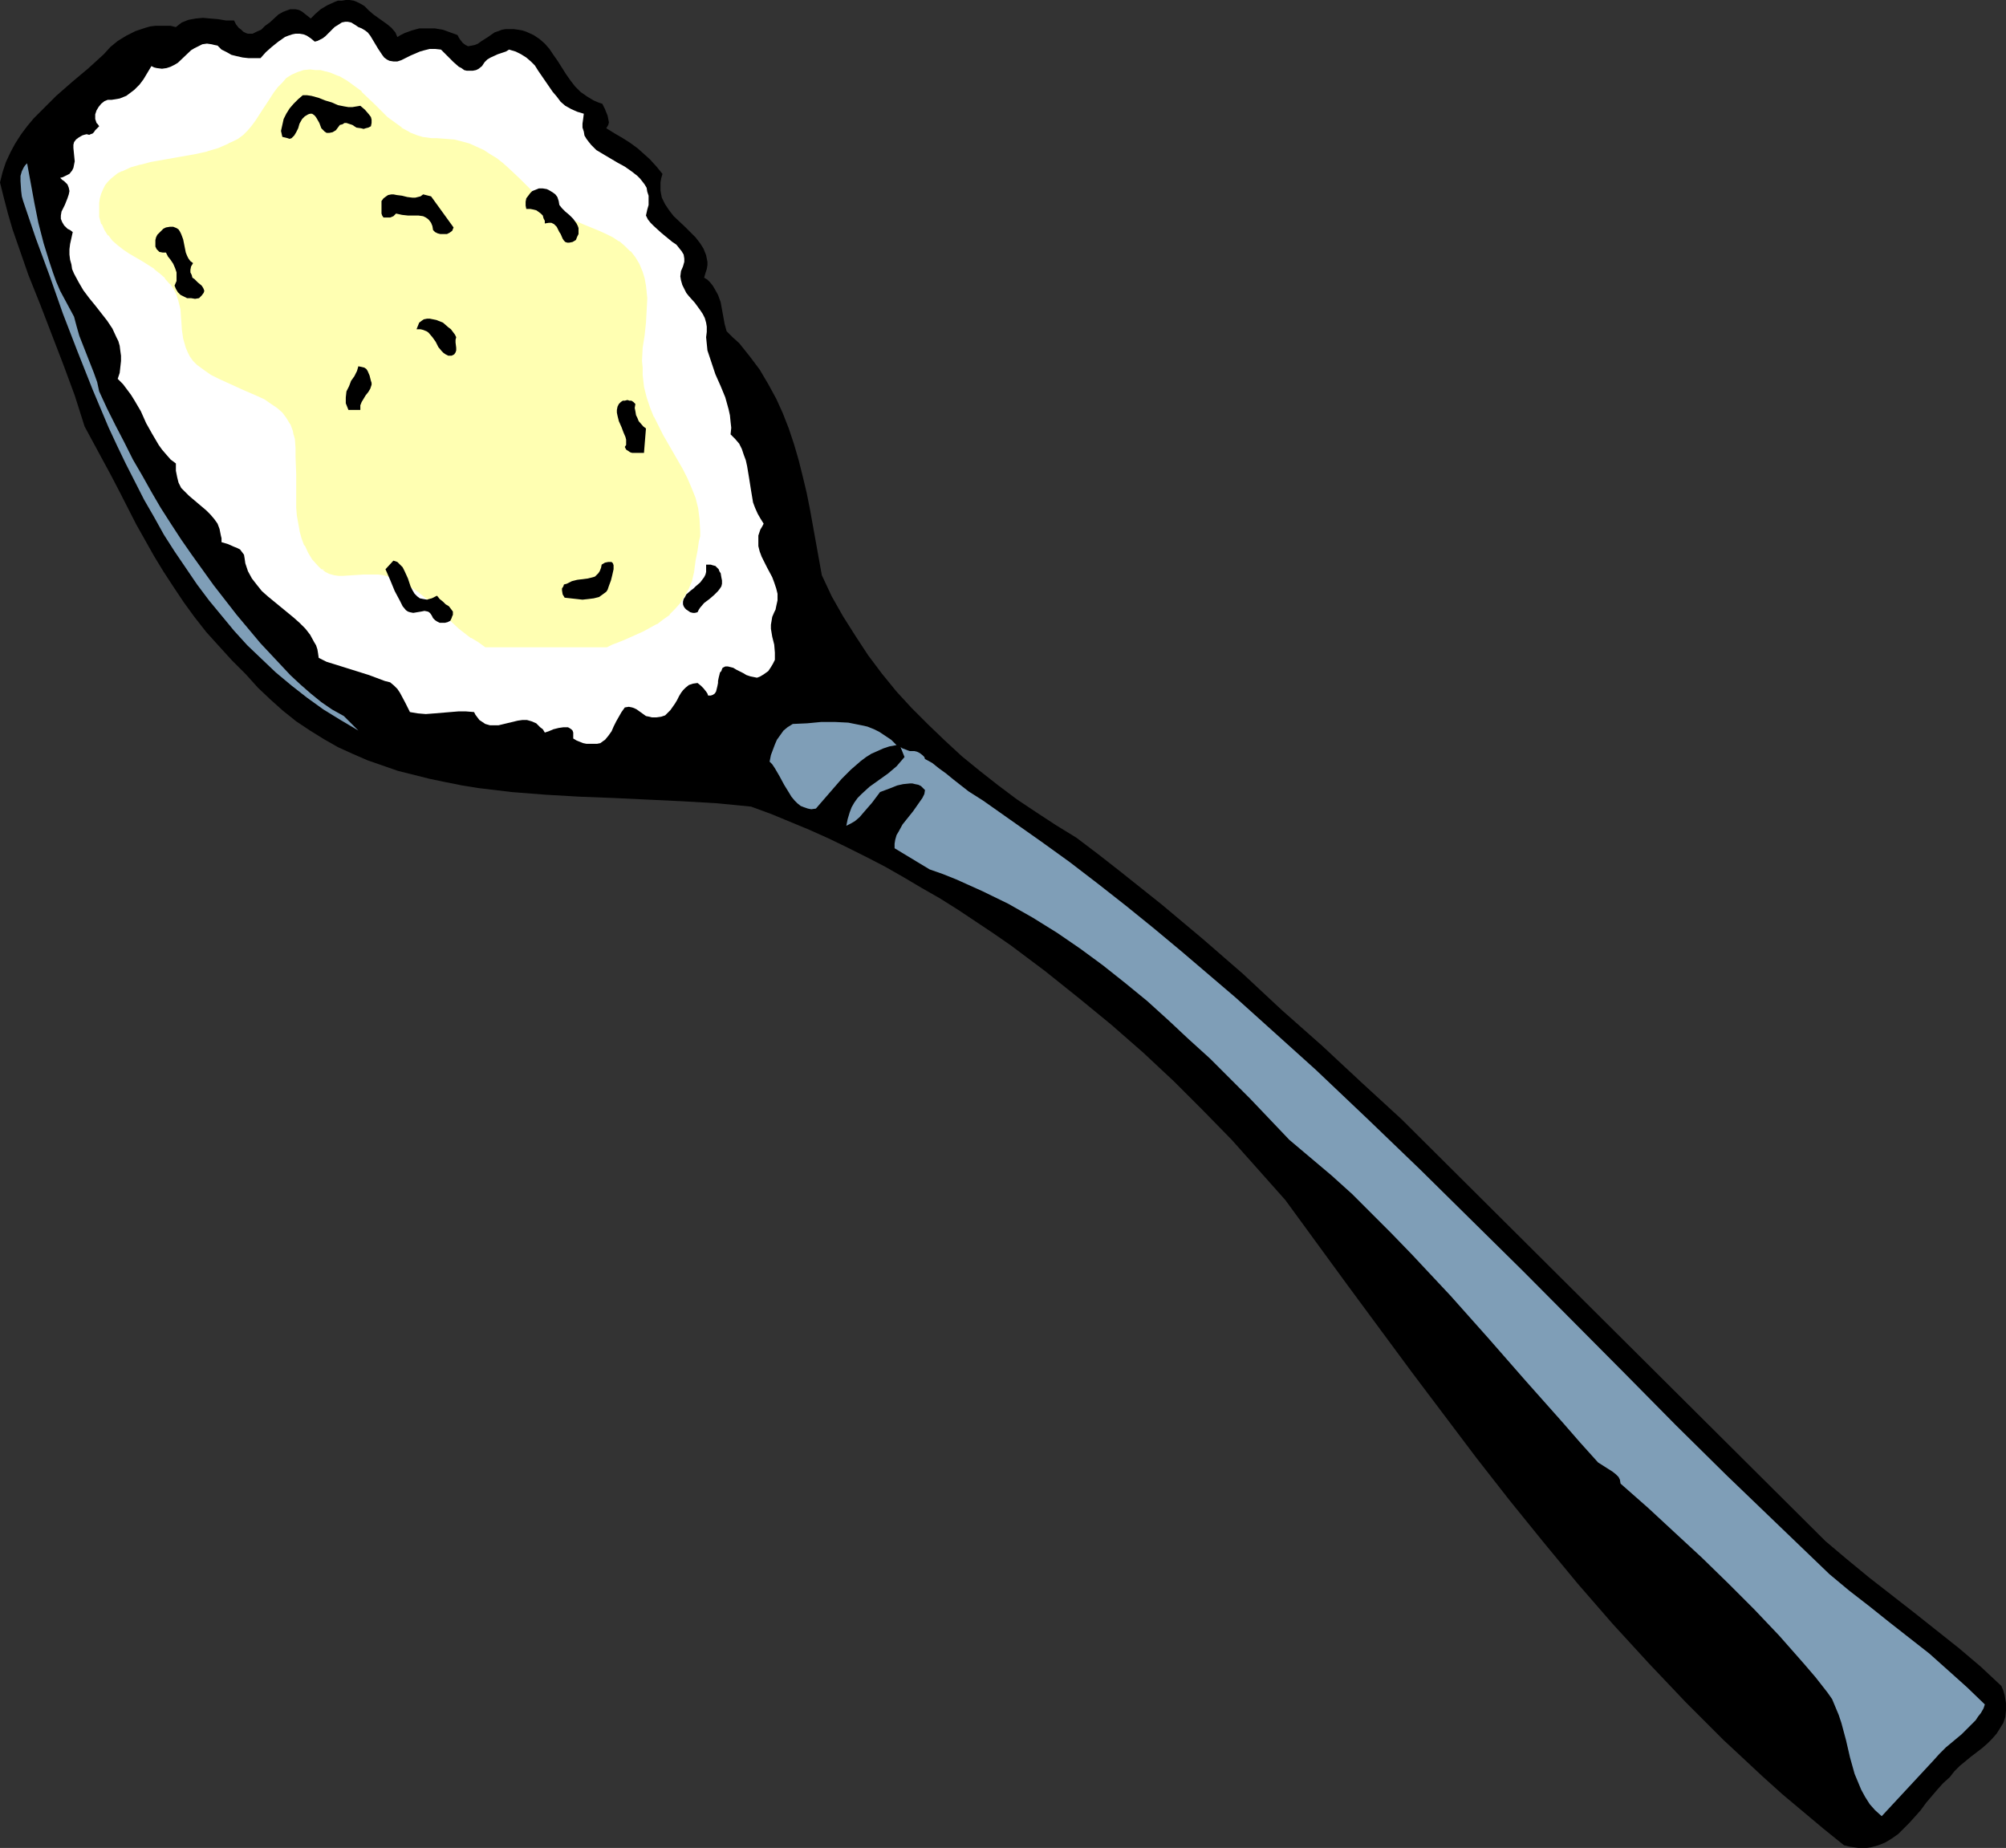 <?xml version="1.0" encoding="UTF-8" standalone="no"?>
<svg
   version="1.0"
   width="129.724mm"
   height="119.497mm"
   id="svg18"
   sodipodi:docname="Spoon with Food.wmf"
   xmlns:inkscape="http://www.inkscape.org/namespaces/inkscape"
   xmlns:sodipodi="http://sodipodi.sourceforge.net/DTD/sodipodi-0.dtd"
   xmlns="http://www.w3.org/2000/svg"
   xmlns:svg="http://www.w3.org/2000/svg">
  <rect width="100%" height="100%" fill="#333333" stroke="none"/>
  <sodipodi:namedview
     id="namedview18"
     pagecolor="#ffffff"
     bordercolor="#000000"
     borderopacity="0.25"
     inkscape:showpageshadow="2"
     inkscape:pageopacity="0.0"
     inkscape:pagecheckerboard="0"
     inkscape:deskcolor="#d1d1d1"
     inkscape:document-units="mm" />
  <defs
     id="defs1">
    <pattern
       id="WMFhbasepattern"
       patternUnits="userSpaceOnUse"
       width="6"
       height="6"
       x="0"
       y="0" />
  </defs>
  <path
     style="fill:#000000;fill-opacity:1;fill-rule:evenodd;stroke:none"
     d="m 97.121,9.049 0.808,-0.485 0.97,-0.485 1.778,-0.646 1.778,-0.485 h 1.939 1.939 l 1.939,0.323 1.778,0.646 1.778,0.646 0.323,0.646 0.323,0.485 0.646,0.808 0.646,0.485 0.646,0.323 0.808,-0.162 0.808,-0.162 0.808,-0.323 0.646,-0.485 1.778,-1.131 1.616,-1.131 0.97,-0.323 0.808,-0.323 0.97,-0.162 h 0.808 1.131 l 1.131,0.162 0.97,0.162 0.97,0.323 1.778,0.808 1.454,0.97 1.293,1.131 1.131,1.293 0.97,1.454 1.131,1.616 1.939,3.07 1.131,1.616 1.131,1.454 1.293,1.293 1.616,1.131 1.616,0.97 1.131,0.485 0.97,0.323 0.646,1.293 0.646,1.616 0.162,0.808 0.162,0.808 -0.162,0.646 -0.485,0.808 2.101,1.293 1.939,1.131 1.778,1.131 1.778,1.293 1.454,1.293 1.616,1.454 1.616,1.777 1.454,1.777 -0.323,1.131 -0.162,0.97 v 0.97 0.97 l 0.162,0.97 0.162,0.808 0.808,1.616 0.97,1.454 1.131,1.454 2.747,2.585 2.586,2.585 1.131,1.454 0.808,1.293 0.323,0.808 0.323,0.808 0.162,0.808 0.162,0.808 v 0.808 l -0.162,0.97 -0.323,0.97 -0.323,1.131 0.808,0.485 0.646,0.646 0.646,0.808 0.485,0.808 0.808,1.454 0.646,1.777 0.646,3.555 0.323,1.777 0.485,1.777 1.454,1.454 1.616,1.454 2.586,3.232 2.424,3.232 2.101,3.555 1.939,3.555 1.616,3.555 1.454,3.717 1.293,3.878 1.131,3.878 0.97,3.878 0.97,4.04 0.808,4.04 1.454,8.079 1.454,8.079 2.424,5.171 2.747,4.848 3.07,4.848 3.07,4.686 3.394,4.524 3.555,4.363 3.717,4.04 4.04,4.04 4.04,3.878 4.202,3.878 4.363,3.555 4.525,3.555 4.525,3.393 4.848,3.232 4.686,3.07 5.01,3.07 5.333,4.04 5.171,4.04 10.342,8.241 10.019,8.403 9.858,8.564 9.534,8.887 9.858,8.726 9.534,8.887 9.858,9.049 103.585,103.094 5.171,4.363 5.494,4.524 10.989,8.564 5.494,4.363 5.494,4.363 5.333,4.524 5.01,4.686 0.485,1.131 0.323,1.131 0.162,0.97 0.162,0.97 v 0.808 0.97 l -0.162,1.616 -0.485,1.454 -0.808,1.293 -0.808,1.293 -1.131,1.293 -1.131,1.131 -1.293,1.131 -2.747,2.101 -2.747,2.262 -1.293,1.293 -1.131,1.454 -1.616,1.454 -1.454,1.616 -2.747,3.232 -1.293,1.777 -2.747,3.07 -1.454,1.454 -1.293,1.293 -1.616,1.131 -1.616,0.97 -1.616,0.646 -1.778,0.485 -1.131,0.162 h -0.97 -0.97 l -1.131,-0.162 -1.131,-0.162 -1.293,-0.323 -5.01,-4.04 -5.01,-4.201 -5.01,-4.201 -4.848,-4.363 -4.848,-4.524 -4.686,-4.363 -4.686,-4.686 -4.525,-4.524 -9.05,-9.534 -8.888,-9.695 -8.565,-9.857 -8.403,-10.18 -8.242,-10.18 -8.08,-10.342 -7.918,-10.503 -7.918,-10.503 -15.514,-21.007 -15.352,-21.007 -6.464,-7.271 -6.626,-7.433 -6.949,-7.11 -7.272,-7.271 -7.434,-6.948 -7.757,-6.787 -8.08,-6.625 -8.08,-6.464 -8.403,-6.302 -4.202,-2.909 -4.363,-2.909 -4.363,-2.909 -4.363,-2.747 -4.525,-2.585 -4.363,-2.585 -4.525,-2.585 -4.686,-2.424 -4.525,-2.262 -4.686,-2.262 -4.686,-2.101 -4.686,-1.939 -4.686,-1.939 -4.848,-1.777 -8.242,-0.808 -8.242,-0.485 -16.968,-0.808 -8.403,-0.323 -8.403,-0.485 -8.242,-0.646 -4.04,-0.485 -4.04,-0.485 -4.04,-0.646 -4.04,-0.808 -3.878,-0.808 -3.878,-0.97 -3.878,-0.97 -3.717,-1.293 -3.717,-1.293 -3.717,-1.616 -3.555,-1.616 -3.394,-1.939 -3.394,-2.101 -3.394,-2.262 -3.232,-2.585 -3.07,-2.747 -3.07,-2.909 -2.909,-3.232 -3.394,-3.393 -3.232,-3.555 -3.07,-3.393 -2.909,-3.717 -2.586,-3.555 -2.586,-3.878 -2.424,-3.717 -2.262,-3.717 -4.363,-7.756 -4.04,-7.918 -2.101,-4.04 -2.101,-3.878 -4.363,-8.079 L 18.261,96.63 15.514,89.197 9.858,74.492 6.949,67.221 4.363,59.788 3.07,56.071 1.939,52.193 0.97,48.477 0,44.598 0.646,42.013 1.454,39.589 2.586,37.165 3.717,35.065 5.171,32.803 6.626,30.863 8.242,28.924 10.019,27.147 13.736,23.43 17.614,20.037 21.654,16.644 25.371,13.25 26.987,11.473 28.765,10.018 30.866,8.726 33.128,7.595 35.552,6.787 36.683,6.464 37.976,6.302 h 1.131 1.293 1.293 l 1.293,0.323 0.808,-0.646 0.646,-0.485 0.808,-0.323 0.808,-0.323 1.778,-0.323 1.778,-0.162 1.778,0.162 1.939,0.162 1.939,0.323 h 1.939 l 0.485,0.97 0.646,0.808 0.646,0.485 0.485,0.485 0.646,0.323 0.485,0.162 h 0.646 0.485 l 0.97,-0.485 1.131,-0.485 0.97,-0.97 1.131,-0.808 2.101,-1.939 1.131,-0.646 1.293,-0.485 0.485,-0.162 h 0.646 0.646 l 0.808,0.162 0.646,0.323 0.646,0.485 0.808,0.646 0.808,0.646 1.131,-1.131 1.293,-1.131 1.616,-0.97 1.778,-0.808 0.808,-0.323 h 0.97 L 84.517,0 h 0.97 l 0.97,0.162 0.808,0.323 0.97,0.485 0.808,0.485 1.131,1.131 1.131,0.97 1.131,0.808 1.131,0.808 1.131,0.808 0.97,0.808 0.97,1.131 z"
     id="path1" />
  <path
     style="fill:#ffffff;fill-opacity:1;fill-rule:evenodd;stroke:none"
     d="m 98.091,14.705 2.262,-1.131 2.262,-0.97 1.131,-0.323 1.293,-0.323 h 1.293 l 1.454,0.162 0.97,0.97 0.97,0.97 1.131,1.131 1.293,1.131 0.646,0.323 0.646,0.485 0.646,0.162 h 0.808 0.646 l 0.808,-0.162 0.646,-0.323 0.808,-0.646 0.646,-0.97 0.646,-0.646 0.808,-0.485 1.778,-0.808 0.97,-0.323 0.97,-0.323 0.808,-0.485 1.616,0.485 1.293,0.646 1.293,0.808 1.131,0.97 0.97,0.97 0.808,1.293 1.778,2.585 1.778,2.585 0.97,1.131 0.97,1.293 1.131,0.97 1.454,0.808 1.454,0.646 1.616,0.485 -0.162,1.293 -0.162,1.131 v 0.97 l 0.323,0.97 0.162,0.97 0.485,0.808 0.485,0.646 0.646,0.808 1.293,1.293 1.616,0.97 3.555,2.101 1.778,0.97 1.616,1.131 1.454,1.131 0.646,0.646 0.646,0.808 0.485,0.646 0.485,0.808 0.162,0.97 0.323,0.97 v 1.131 1.131 l -0.323,1.131 -0.323,1.454 0.485,0.97 0.646,0.808 0.808,0.808 1.778,1.616 0.97,0.808 1.778,1.454 0.97,0.646 0.646,0.808 0.646,0.808 0.485,0.808 0.162,0.97 v 0.808 l -0.323,1.131 -0.485,1.131 -0.162,1.293 0.162,0.97 0.323,1.131 0.485,0.97 0.485,0.97 0.646,0.808 1.454,1.616 1.293,1.777 0.646,0.97 0.485,0.97 0.323,1.131 0.162,0.97 v 1.293 l -0.162,1.293 0.162,1.616 0.162,1.616 0.485,1.454 0.485,1.454 0.97,2.909 1.293,2.909 1.131,2.747 0.808,2.909 0.323,1.454 0.162,1.616 0.162,1.454 -0.162,1.616 1.131,1.131 0.97,1.131 0.646,1.293 0.485,1.454 0.485,1.293 0.323,1.454 0.485,2.909 0.485,3.07 0.485,2.909 0.485,1.293 0.646,1.454 0.646,1.131 0.808,1.293 -0.323,0.646 -0.485,0.808 -0.485,1.454 v 1.293 1.293 l 0.323,1.293 0.485,1.293 1.293,2.585 1.293,2.424 0.485,1.293 0.485,1.454 0.323,1.293 v 1.616 l -0.323,1.454 -0.162,0.808 -0.323,0.646 -0.485,1.131 -0.162,0.97 -0.162,0.97 v 0.97 l 0.323,1.939 0.485,1.939 0.162,1.939 v 0.97 0.808 l -0.485,0.97 -0.485,0.808 -0.646,0.97 -1.131,0.808 -0.808,0.485 -0.808,0.323 -0.808,-0.162 -0.808,-0.162 -0.97,-0.323 -0.808,-0.485 -1.616,-0.808 -0.808,-0.485 -0.646,-0.162 -0.646,-0.162 h -0.646 l -0.646,0.323 -0.162,0.323 -0.162,0.485 -0.323,0.323 -0.162,0.646 -0.162,0.646 -0.162,0.808 v 0.485 l -0.162,0.808 -0.162,0.646 -0.162,0.646 -0.323,0.485 -0.485,0.323 -0.485,0.162 h -0.646 l -0.162,-0.485 -0.323,-0.485 -0.646,-0.808 -0.646,-0.646 -0.808,-0.646 -1.131,0.162 -0.97,0.323 -0.808,0.646 -0.646,0.646 -0.485,0.646 -0.485,0.808 -0.485,0.97 -0.485,0.808 -1.131,1.616 -0.646,0.646 -0.646,0.646 -0.97,0.323 -1.131,0.162 h -1.131 l -0.646,-0.162 -0.808,-0.162 -1.131,-0.808 -1.131,-0.808 -0.646,-0.323 -0.485,-0.162 -0.808,-0.162 -0.97,0.162 -0.808,1.131 -0.646,1.131 -0.646,1.131 -0.646,1.293 -0.485,1.131 -0.808,1.131 -0.808,0.97 -0.485,0.323 -0.646,0.485 -0.808,0.162 h -0.97 -0.808 -0.808 l -0.808,-0.162 -0.808,-0.323 -0.808,-0.323 -0.808,-0.485 v -0.808 -0.646 l -0.162,-0.485 -0.323,-0.323 -0.485,-0.323 -0.323,-0.162 h -0.485 -0.646 l -1.131,0.162 -1.293,0.323 -1.131,0.485 -0.97,0.323 -0.485,-0.808 -0.646,-0.485 -0.485,-0.485 -0.485,-0.485 -1.131,-0.485 -1.131,-0.323 h -1.131 l -1.131,0.162 -4.686,1.131 h -1.131 -0.97 l -1.131,-0.323 -0.97,-0.646 -0.485,-0.323 -0.485,-0.646 -0.485,-0.646 -0.323,-0.646 -1.939,-0.162 h -1.939 l -1.939,0.162 -1.939,0.162 -1.939,0.162 -2.101,0.162 -1.939,-0.162 -1.939,-0.323 -1.131,-2.262 -1.293,-2.424 -0.646,-0.97 -0.808,-0.808 -0.97,-0.808 -1.293,-0.323 -3.878,-1.454 -8.242,-2.585 -2.101,-0.646 -1.939,-0.97 -0.162,-1.131 -0.162,-0.97 -0.323,-0.97 -0.485,-0.808 -0.97,-1.777 -1.131,-1.454 -1.454,-1.454 -1.454,-1.293 -6.302,-5.171 -1.454,-1.293 -1.293,-1.616 -1.131,-1.454 -0.97,-1.777 -0.323,-0.97 -0.323,-0.97 -0.162,-1.131 -0.162,-0.97 -0.485,-0.646 -0.485,-0.646 -0.646,-0.323 -0.808,-0.323 -1.454,-0.646 -1.616,-0.485 v -0.97 l -0.162,-0.646 -0.323,-1.616 -0.485,-1.293 -0.808,-1.131 -0.97,-1.131 -0.97,-0.97 -2.101,-1.777 -2.101,-1.777 -0.97,-0.97 -0.97,-0.97 -0.646,-1.293 -0.323,-1.293 -0.323,-1.616 v -0.808 -0.97 l -1.293,-0.97 -1.131,-1.293 -0.97,-1.131 -0.808,-1.131 -1.616,-2.747 -1.454,-2.585 -1.293,-2.909 -1.616,-2.747 -0.808,-1.293 -0.97,-1.293 -0.97,-1.293 -1.293,-1.293 0.485,-1.454 0.162,-1.454 0.162,-1.454 v -1.293 l -0.162,-1.131 -0.162,-1.293 -0.323,-1.131 -0.485,-0.97 -0.97,-2.101 -1.293,-1.939 -2.909,-3.717 -1.454,-1.777 -1.454,-1.939 -1.131,-1.939 -1.131,-2.101 -0.485,-1.131 -0.162,-1.131 -0.323,-1.131 -0.162,-1.293 v -1.293 l 0.162,-1.293 0.323,-1.454 0.323,-1.454 -0.646,-0.485 -0.646,-0.323 -0.808,-0.808 -0.485,-0.808 -0.323,-0.808 v -0.808 l 0.162,-0.97 0.808,-1.616 0.646,-1.616 0.323,-0.97 0.162,-0.808 -0.162,-0.808 -0.323,-0.808 -0.808,-0.808 -0.485,-0.323 -0.485,-0.485 0.646,-0.162 0.646,-0.323 0.97,-0.485 0.646,-0.808 0.323,-0.646 0.162,-0.808 0.162,-0.808 -0.162,-1.616 -0.162,-1.616 v -0.808 l 0.162,-0.646 0.485,-0.646 0.646,-0.485 0.808,-0.485 0.485,-0.162 0.646,-0.162 0.646,0.162 0.323,-0.162 0.485,-0.162 0.323,-0.323 0.323,-0.485 0.323,-0.323 0.646,-0.646 -0.323,-0.485 -0.323,-0.323 -0.162,-0.485 -0.162,-0.485 v -1.131 l 0.323,-0.97 0.485,-0.808 0.646,-0.808 0.808,-0.646 0.808,-0.323 h 0.97 l 0.97,-0.162 0.97,-0.162 0.808,-0.323 0.808,-0.323 0.646,-0.485 1.293,-0.97 1.293,-1.293 0.97,-1.293 0.97,-1.616 0.97,-1.616 0.646,0.323 0.646,0.162 1.293,0.162 1.131,-0.162 0.97,-0.323 0.97,-0.485 0.808,-0.485 3.232,-3.07 0.808,-0.485 0.97,-0.485 0.97,-0.485 1.131,-0.162 1.131,0.162 0.646,0.162 0.808,0.162 0.97,0.97 1.293,0.646 1.131,0.646 1.293,0.323 1.454,0.323 1.454,0.162 h 1.454 1.454 l 1.293,-1.454 1.454,-1.293 1.616,-1.293 1.616,-1.131 0.808,-0.323 0.97,-0.323 0.808,-0.162 h 0.97 l 0.97,0.162 0.808,0.323 0.97,0.646 0.97,0.808 0.646,-0.162 0.646,-0.323 0.646,-0.323 0.646,-0.485 2.262,-2.262 1.293,-0.808 0.485,-0.323 0.808,-0.162 h 0.646 l 0.808,0.162 0.808,0.485 0.97,0.646 0.808,0.323 0.808,0.485 0.646,0.485 0.646,0.808 0.97,1.616 0.97,1.616 0.97,1.454 0.485,0.646 0.646,0.485 0.646,0.323 0.97,0.162 h 0.97 z"
     id="path2" />
  <path
     style="fill:#7f9eb7;fill-opacity:1;fill-rule:evenodd;stroke:none"
     d="m 18.099,77.401 0.646,2.424 0.646,2.262 1.778,4.524 1.778,4.524 0.808,2.262 0.485,2.262 1.939,4.201 2.101,4.201 2.101,4.04 2.101,4.201 2.262,3.878 2.262,4.04 2.262,3.878 2.586,4.04 2.424,3.717 2.586,3.717 5.333,7.433 5.656,7.271 5.818,6.948 4.848,5.171 2.424,2.585 2.424,2.262 2.586,2.262 2.586,2.101 2.586,1.777 2.909,1.616 3.555,3.555 -4.363,-2.585 -4.202,-2.585 -4.04,-2.909 -3.717,-2.909 -3.878,-3.232 -3.394,-3.232 -3.555,-3.393 -3.232,-3.555 -3.07,-3.717 -3.07,-3.717 -2.909,-3.878 -2.747,-4.04 -2.747,-4.04 -2.586,-4.04 -2.424,-4.363 -2.424,-4.201 -4.525,-8.887 -2.101,-4.363 L 26.502,104.386 22.624,95.176 18.907,85.804 15.352,76.593 12.12,67.382 8.726,58.172 5.656,49.123 5.333,47.992 5.171,46.699 5.01,44.275 v -1.293 l 0.323,-1.131 0.485,-0.97 0.323,-0.485 0.485,-0.485 1.778,9.695 0.97,4.848 1.293,5.009 1.454,4.686 0.808,2.424 0.808,2.262 0.97,2.262 1.131,2.101 1.131,2.101 z"
     id="path3" />
  <path
     style="fill:#7f9eb7;fill-opacity:1;fill-rule:evenodd;stroke:none"
     d="m 219.129,182.11 -1.778,0.323 -1.454,0.485 -1.454,0.646 -1.454,0.646 -1.293,0.808 -1.293,0.97 -2.424,2.101 -2.262,2.262 -2.101,2.424 -2.101,2.424 -2.101,2.424 -1.131,0.162 -0.808,-0.162 -0.97,-0.323 -0.808,-0.323 -0.808,-0.646 -0.646,-0.646 -0.808,-0.97 -0.485,-0.808 -1.293,-2.101 -1.131,-2.101 -1.131,-1.939 -0.646,-0.97 -0.646,-0.646 0.323,-1.616 0.485,-1.293 0.485,-1.293 0.485,-1.131 0.808,-1.131 0.808,-1.131 0.97,-0.808 1.293,-0.808 3.555,-0.162 3.394,-0.323 h 3.394 l 3.232,0.162 1.616,0.323 1.616,0.323 1.454,0.323 1.616,0.646 1.293,0.646 1.454,0.97 1.454,0.97 z"
     id="path4" />
  <path
     style="fill:#7f9eb7;fill-opacity:1;fill-rule:evenodd;stroke:none"
     d="m 226.078,185.504 1.778,0.97 1.616,1.293 1.778,1.293 1.778,1.454 3.717,2.909 1.778,1.131 1.778,1.131 7.11,5.009 7.11,5.009 6.949,5.009 6.949,5.332 6.787,5.332 6.787,5.494 6.787,5.656 6.626,5.656 6.626,5.656 6.464,5.817 13.09,11.796 12.766,12.119 12.766,12.281 12.605,12.442 12.605,12.442 24.886,25.046 12.443,12.604 12.443,12.281 12.605,12.119 12.443,11.958 4.848,4.04 5.01,3.878 4.848,3.878 9.696,7.595 4.525,4.04 4.686,4.201 4.363,4.201 -0.323,0.97 -0.646,1.131 -0.646,0.808 -0.646,0.97 -1.778,1.777 -1.616,1.616 -1.939,1.616 -1.939,1.616 -1.616,1.616 -1.454,1.616 -12.605,13.573 -1.616,-1.454 -1.293,-1.454 -1.131,-1.777 -0.97,-1.777 -0.808,-1.939 -0.808,-1.939 -1.131,-4.04 -0.485,-2.101 -0.485,-2.101 -1.131,-4.201 -0.646,-1.939 -0.808,-1.939 -0.808,-1.939 -1.131,-1.616 -2.909,-3.717 -2.909,-3.393 -5.979,-6.787 -6.141,-6.464 -6.302,-6.302 -6.464,-6.302 -6.464,-5.979 -6.626,-6.14 -6.787,-5.979 -0.162,-0.97 -0.323,-0.646 -0.646,-0.646 -0.808,-0.646 -1.778,-1.131 -1.778,-1.131 -4.363,-4.848 -4.363,-5.009 -9.05,-10.18 -9.05,-10.342 -9.211,-10.342 -9.534,-10.18 -4.848,-5.009 -4.848,-4.848 -4.848,-4.848 -5.01,-4.524 -5.171,-4.363 -5.171,-4.363 -9.534,-10.018 -9.858,-9.857 -5.171,-4.686 -5.01,-4.686 -5.171,-4.686 -5.333,-4.363 -5.494,-4.363 -5.494,-4.04 -5.656,-3.878 -5.979,-3.717 -5.979,-3.393 -6.302,-3.07 -3.232,-1.454 -3.232,-1.454 -3.232,-1.293 -3.232,-1.131 -8.565,-5.171 v -1.131 l 0.162,-0.97 0.323,-1.131 0.485,-0.808 0.97,-1.777 1.293,-1.616 1.293,-1.616 1.131,-1.616 1.131,-1.616 0.485,-0.97 0.162,-0.97 -0.485,-0.485 -0.485,-0.485 -0.646,-0.323 -0.808,-0.162 -0.646,-0.162 h -0.646 l -1.616,0.162 -1.454,0.323 -1.616,0.646 -1.293,0.485 -1.293,0.485 -1.939,2.585 -2.101,2.424 -0.97,1.131 -1.131,0.97 -1.131,0.646 -0.97,0.485 0.323,-1.616 0.485,-1.616 0.485,-1.293 0.646,-1.131 0.808,-1.131 0.97,-0.97 1.939,-1.777 2.262,-1.616 2.262,-1.616 2.101,-1.777 0.97,-1.131 0.97,-1.131 -0.97,-2.424 0.485,0.323 0.485,0.162 0.808,0.323 0.485,0.162 h 0.323 0.808 l 0.646,0.162 0.646,0.323 0.646,0.485 0.485,0.485 z"
     id="path5" />
  <path
     style="fill:#ffffb2;fill-opacity:1;fill-rule:evenodd;stroke:none"
     d="m 169.357,139.451 v -1.293 l 0.162,-1.131 0.485,-2.424 0.485,-2.424 0.162,-1.131 0.162,-1.293 -0.162,-2.909 -0.485,-2.585 -0.646,-2.424 -0.808,-2.424 -0.97,-2.262 -1.131,-2.101 -2.262,-4.363 -2.586,-4.201 -1.131,-2.262 -1.131,-2.262 -0.97,-2.262 -0.808,-2.585 -0.646,-2.585 -0.323,-2.747 -0.162,-1.939 v -1.616 l 0.162,-3.232 0.323,-3.07 0.485,-3.07 0.162,-2.909 V 72.876 71.422 l -0.162,-1.616 -0.485,-1.616 -0.323,-1.616 -0.808,-1.939 -0.97,-1.616 -1.131,-1.454 -1.293,-1.131 -1.454,-1.131 -1.454,-0.97 -1.616,-0.808 -1.778,-0.808 -3.394,-1.454 -3.555,-1.616 -1.778,-0.808 -1.616,-0.97 -1.616,-0.97 -1.454,-1.293 -3.07,-2.909 -2.909,-2.747 -2.909,-2.585 -1.454,-1.293 -1.454,-1.131 -1.454,-0.97 -1.616,-0.97 -1.616,-0.808 -1.616,-0.646 -1.778,-0.646 -1.939,-0.323 -2.101,-0.323 -2.101,-0.162 h -1.293 l -1.293,-0.162 -1.131,-0.162 -1.131,-0.323 -2.101,-0.808 -1.939,-1.131 -1.778,-1.293 -1.616,-1.293 -3.232,-3.07 -3.232,-3.232 -1.616,-1.293 -1.778,-1.293 -1.939,-1.131 -2.101,-0.808 -1.131,-0.323 -1.131,-0.162 -1.293,-0.162 -1.293,-0.162 -1.616,0.162 -1.454,0.485 -1.293,0.646 -1.131,0.808 -1.131,0.97 -0.97,1.293 -0.97,1.131 -1.778,2.747 -0.97,1.454 -1.778,2.747 -0.97,1.293 -1.131,1.131 -0.97,1.131 -1.293,0.808 -1.131,0.808 -1.293,0.485 -2.586,1.131 -2.586,0.808 -2.747,0.646 -2.747,0.485 -2.909,0.485 -2.747,0.485 -2.586,0.485 -2.586,0.646 -2.424,0.646 -1.939,0.97 -1.131,0.485 -0.808,0.646 -0.808,0.646 -0.646,0.808 -0.646,0.646 -0.485,0.97 -0.485,1.131 -0.323,0.97 -0.162,1.293 v 1.293 0.97 l 0.162,0.808 0.485,1.777 0.646,1.454 0.808,1.293 1.131,1.131 1.293,1.131 1.293,1.131 1.454,0.97 3.07,1.777 3.07,2.101 1.293,0.97 1.293,1.293 1.293,1.293 0.97,1.454 0.646,1.293 0.323,1.131 0.323,1.293 0.323,1.131 0.162,2.424 0.162,2.424 0.323,2.424 0.323,1.131 0.323,0.97 0.323,1.131 0.646,0.97 0.808,1.131 0.97,0.808 1.616,1.293 1.778,1.131 1.778,0.97 1.939,0.808 3.717,1.777 3.717,1.616 1.778,0.97 1.616,0.97 1.454,0.97 1.293,1.293 1.131,1.293 0.97,1.454 0.646,1.777 0.323,0.97 0.162,1.131 0.162,2.101 0.162,2.262 v 4.201 4.201 3.878 l 0.323,1.939 0.162,1.939 0.323,1.777 0.485,1.777 0.808,1.777 0.808,1.616 0.97,1.777 1.454,1.616 0.808,0.646 0.808,0.646 0.97,0.485 1.131,0.323 0.97,0.162 h 1.131 l 2.424,-0.162 2.586,-0.162 2.424,-0.162 1.293,0.162 h 1.131 l 1.293,0.323 1.131,0.485 1.778,0.808 1.778,0.97 1.454,0.808 1.293,0.97 2.586,2.101 2.424,2.262 2.424,2.262 2.586,2.262 1.293,1.131 1.616,1.131 1.616,1.131 1.778,0.97 h 29.411 l 1.293,-0.485 1.454,-0.485 1.454,-0.646 1.454,-0.646 3.232,-1.454 1.616,-0.808 1.616,-0.97 1.616,-1.131 1.454,-1.131 1.454,-1.293 1.293,-1.454 0.97,-1.777 0.97,-1.777 0.808,-1.939 z"
     id="path6" />
  <path
     style="fill:#ffffb2;fill-opacity:1;fill-rule:evenodd;stroke:none"
     d="m 169.68,139.613 0.162,-1.454 v 0.162 l 0.162,-1.293 0.485,-2.424 0.323,-2.262 0.323,-1.293 v 0 -1.293 l -0.162,-2.909 v 0 l -0.323,-2.585 -0.646,-2.585 v 0 l -0.97,-2.424 -0.97,-2.262 v 0 l -1.131,-2.262 -2.424,-4.201 -2.424,-4.201 -1.131,-2.262 -1.131,-2.262 v 0.162 l -0.97,-2.424 -0.808,-2.424 v 0 l -0.646,-2.585 -0.323,-2.909 v 0.162 -1.939 l -0.162,-1.616 0.162,-3.232 v 0 l 0.485,-3.07 0.323,-3.07 0.162,-2.909 v 0 l 0.162,-3.07 -0.162,-1.454 v -0.162 l -0.162,-1.454 -0.323,-1.777 v 0 l -0.485,-1.616 -0.808,-1.939 v 0 l -0.97,-1.616 -1.131,-1.454 h -0.162 l -1.293,-1.293 v 0 l -1.293,-1.131 h -0.162 l -1.454,-0.97 -1.616,-0.808 -1.778,-0.808 v 0 l -3.555,-1.454 v 0 l -3.394,-1.454 v 0 l -1.778,-0.97 -1.616,-0.97 -1.616,-0.97 h 0.162 l -1.616,-1.293 v 0.162 l -3.07,-2.909 -2.909,-2.909 -2.747,-2.585 v 0 l -1.454,-1.293 -1.454,-1.131 v 0 l -1.616,-0.97 -1.454,-0.97 -1.778,-0.808 v 0 l -1.778,-0.808 -1.778,-0.485 v 0 l -1.939,-0.485 -2.101,-0.162 v 0 l -2.101,-0.162 h -1.293 v 0 l -1.131,-0.162 -1.293,-0.162 h 0.162 l -1.131,-0.323 -2.101,-0.808 h 0.162 l -2.101,-1.131 h 0.162 l -1.778,-1.293 -1.778,-1.293 v 0 L 91.627,25.531 88.395,22.461 V 22.299 L 86.618,21.007 84.84,19.714 v 0 L 82.901,18.583 H 82.739 L 80.8,17.775 79.669,17.452 h -0.162 l -1.131,-0.323 h -1.131 -0.162 l -1.293,-0.162 -1.616,0.162 -1.454,0.485 v 0 l -1.454,0.646 -1.293,0.808 -0.97,1.131 -1.131,1.131 v 0 l -0.97,1.293 -1.778,2.747 -0.97,1.454 -1.778,2.747 v 0 l -0.97,1.293 v 0 l -0.97,1.131 -1.131,1.131 0.162,-0.162 -1.293,0.97 -1.293,0.646 -1.131,0.485 h 0.162 l -2.586,1.131 -2.747,0.808 h 0.162 l -2.909,0.646 -2.747,0.485 -2.747,0.485 -2.747,0.485 -2.747,0.485 -2.424,0.646 h -0.162 l -2.262,0.646 v 0 l -2.101,0.97 h -0.162 l -0.97,0.485 -0.808,0.646 v 0 l -0.808,0.646 v 0 L 26.341,44.437 v 0 l -0.646,0.808 v 0 l -0.485,0.97 v 0 l -0.485,1.131 -0.323,1.131 v 0 l -0.162,1.131 v 0.162 1.293 0.97 0.97 l 0.485,1.777 h 0.162 l 0.646,1.454 v 0 l 0.808,1.293 h 0.162 l 0.97,1.293 v 0 l 1.293,1.131 1.454,1.131 v 0 l 1.454,0.97 3.07,1.777 3.07,1.939 h -0.162 l 1.454,1.131 v 0 l 1.293,1.131 h -0.162 l 1.293,1.454 v -0.162 l 0.97,1.454 0.646,1.293 v 0 l 0.323,1.131 v -0.162 l 0.323,1.293 0.323,1.293 0.162,2.424 v -0.162 l 0.162,2.424 v 0.162 l 0.323,2.262 0.323,1.131 v 0 l 0.323,1.131 0.485,1.131 0.485,0.97 0.808,1.131 0.97,0.97 v 0 l 1.778,1.293 v 0 l 1.616,1.131 1.939,0.97 v 0 l 5.656,2.585 3.717,1.616 v 0 l 1.778,0.808 1.616,1.131 1.454,0.97 v 0 l 1.293,1.131 v 0 l 0.97,1.293 v 0 l 0.97,1.616 v -0.162 l 0.646,1.777 0.162,0.97 v -0.162 l 0.323,1.131 0.162,2.262 v -0.162 2.262 l 0.162,4.201 v 4.201 3.878 0.162 l 0.162,1.939 0.323,1.777 0.323,1.777 v 0.162 l 0.485,1.777 0.646,1.777 h 0.162 l 0.808,1.777 0.97,1.616 v 0 l 1.454,1.616 v 0 l 0.808,0.808 h 0.162 1.131 v 0 l -0.808,-0.485 v 0 l -0.808,-0.808 v 0 l -1.293,-1.616 v 0.162 l -0.97,-1.777 -0.97,-1.616 h 0.162 l -0.646,-1.616 -0.646,-1.939 v 0.162 l -0.323,-1.939 -0.162,-1.777 -0.162,-1.939 v 0 l -0.162,-3.878 v -4.201 -4.201 l -0.162,-2.262 v 0 l -0.162,-2.262 -0.162,-0.97 v -0.162 l -0.323,-0.808 -0.646,-1.939 -0.97,-1.454 v -0.162 l -1.131,-1.293 v 0 l -1.293,-1.131 -0.162,-0.162 -1.454,-0.97 -1.616,-0.97 -1.778,-0.97 v 0 l -3.717,-1.616 -5.656,-2.585 v 0 l -1.778,-0.97 -1.778,-1.131 h 0.162 l -1.778,-1.131 v 0 l -0.97,-0.97 0.162,0.162 -0.808,-1.131 -0.646,-0.97 h 0.162 l -0.485,-0.97 -0.323,-1.131 v 0 l -0.162,-1.131 -0.323,-2.262 v 0 l -0.162,-2.424 v 0 l -0.323,-2.424 -0.162,-1.293 -0.323,-1.131 V 72.876 l -0.485,-1.131 v 0 l -0.646,-1.293 -1.131,-1.454 v 0 l -1.131,-1.454 v 0 l -1.293,-1.131 v -0.162 l -1.454,-0.97 v 0 L 35.067,63.343 31.997,61.404 30.542,60.434 h 0.162 l -1.454,-1.131 -1.293,-1.131 v 0.162 L 26.987,57.041 v 0.162 l -0.808,-1.293 v 0 l -0.646,-1.454 v 0 l -0.485,-1.777 v 0.162 l -0.162,-0.808 v -0.97 -1.293 0 l 0.323,-1.131 v 0 l 0.323,-1.131 0.323,-0.97 v 0 L 26.341,45.73 v 0 l 0.646,-0.808 h -0.162 l 0.808,-0.808 v 0.162 l 0.808,-0.646 h -0.162 l 0.97,-0.646 0.97,-0.485 h -0.162 l 2.101,-0.97 v 0.162 l 2.424,-0.808 v 0 l 2.424,-0.485 2.747,-0.485 2.747,-0.485 2.747,-0.485 2.747,-0.646 2.909,-0.646 v 0 l 2.586,-0.808 2.586,-0.97 v -0.162 l 1.293,-0.646 1.131,-0.646 1.293,-0.808 1.131,-1.131 0.97,-1.131 h 0.162 l 0.97,-1.293 v -0.162 l 1.778,-2.747 0.97,-1.454 1.778,-2.585 0.97,-1.293 h -0.162 l 1.131,-1.131 0.97,-1.131 v 0.162 l 1.131,-0.97 v 0 l 1.293,-0.485 v 0 l 1.454,-0.485 h -0.162 1.616 1.293 v 0 l 1.131,0.162 1.293,0.162 h -0.162 l 1.131,0.323 2.101,0.808 v 0 l 1.939,1.131 h -0.162 l 1.778,1.293 1.778,1.293 v 0 l 3.232,3.07 3.07,3.07 v 0 l 1.778,1.454 1.778,1.293 v 0 l 1.939,1.131 h 0.162 l 2.101,0.808 0.97,0.323 h 0.162 l 1.131,0.323 h 1.131 0.162 l 1.293,0.162 h 2.101 v 0 l 2.101,0.323 1.778,0.323 v 0 l 1.778,0.646 1.616,0.646 v 0 l 1.616,0.808 1.616,0.97 1.454,0.97 v 0 l 1.454,1.131 1.454,1.293 v -0.162 l 2.747,2.585 2.909,2.909 3.07,2.909 v 0 l 1.616,1.293 v 0 l 1.616,0.97 1.616,0.97 1.778,0.808 v 0 l 3.555,1.616 v 0 l 3.555,1.454 h -0.162 l 1.778,0.808 1.616,0.808 1.454,0.97 v 0 l 1.293,1.131 v -0.162 l 1.293,1.293 v 0 l 1.131,1.454 v -0.162 l 0.97,1.616 h -0.162 l 0.808,1.777 0.485,1.777 v -0.162 l 0.323,1.616 0.162,1.616 v 0 l 0.162,1.454 v 3.07 -0.162 l -0.323,3.07 -0.323,2.909 -0.323,3.07 v 0.162 l -0.162,3.232 v 1.616 1.939 0 l 0.485,2.909 0.485,2.585 v 0 l 0.97,2.585 0.97,2.262 v 0 l 1.131,2.262 1.131,2.262 2.586,4.363 2.262,4.201 1.131,2.101 v 0 l 0.97,2.262 0.808,2.262 v 0 l 0.646,2.424 0.485,2.747 v -0.162 2.909 1.293 -0.162 l -0.162,1.293 -0.485,2.424 -0.485,2.262 -0.162,1.293 v 0 1.293 0 z"
     id="path7" />
  <path
     style="fill:#ffffb2;fill-opacity:1;fill-rule:evenodd;stroke:none"
     d="m 78.699,139.128 0.808,0.646 0.97,0.485 v 0 l 1.131,0.323 1.131,0.162 v 0 h 1.131 l 2.424,-0.162 2.586,-0.162 h 2.424 1.293 -0.162 l 1.293,0.162 1.131,0.323 v 0 l 1.293,0.323 v 0 l 1.778,0.808 H 97.768 l 1.616,0.808 1.454,0.97 1.454,0.97 v 0 l 2.586,2.101 v 0 l 2.262,2.101 5.01,4.686 v 0 l 1.454,1.131 1.454,1.131 h 0.162 l 1.616,0.97 1.778,1.293 h 29.734 l 1.293,-0.646 v 0 l 1.293,-0.485 1.616,-0.646 v 0 l 1.454,-0.646 3.232,-1.454 v 0 l 1.778,-0.97 1.454,-0.808 h 0.162 l 1.454,-1.131 1.616,-1.131 v -0.162 l 1.293,-1.293 v 0 l 1.293,-1.454 v 0 l 1.131,-1.777 0.97,-1.777 v 0 l 0.808,-1.939 v -0.162 l 0.485,-2.101 -0.646,-0.162 -0.646,2.101 v 0 l -0.646,2.101 v -0.162 l -0.97,1.777 -0.97,1.616 v 0 l -1.293,1.454 v 0 l -1.293,1.293 v 0 l -1.616,1.131 -1.454,1.131 v 0 l -1.616,0.97 -1.616,0.808 h 0.162 l -3.394,1.454 -1.454,0.646 v 0 l -1.454,0.485 -1.454,0.646 v 0 l -1.131,0.485 v 0 h -29.411 0.162 l -1.778,-0.97 -1.616,-1.131 v 0 l -1.454,-1.131 -1.454,-1.131 v 0.162 l -5.01,-4.686 -2.262,-2.101 v -0.162 l -2.586,-2.101 h -0.162 l -1.293,-0.97 -1.454,-0.808 -1.778,-0.97 v 0 l -1.778,-0.808 v 0 l -1.131,-0.485 h -0.162 l -1.131,-0.323 -1.293,-0.162 v 0 h -1.293 l -2.424,0.162 -2.586,0.162 -2.424,0.162 -1.131,-0.162 h 0.162 -1.131 v 0 l -0.97,-0.323 v 0 l -0.97,-0.485 z"
     id="path8" />
  <path
     style="fill:#000000;fill-opacity:1;fill-rule:evenodd;stroke:none"
     d="m 88.072,25.854 1.131,0.97 0.97,1.131 0.485,0.646 0.162,0.646 v 0.808 l -0.162,0.808 -0.646,0.323 -0.646,0.162 -0.485,0.162 -0.646,-0.162 -1.131,-0.162 -0.97,-0.646 -0.97,-0.323 -0.485,-0.162 h -0.485 l -0.485,0.323 -0.646,0.162 -0.485,0.646 -0.485,0.646 -0.808,0.485 -0.808,0.162 H 79.83 l -0.485,-0.323 -0.323,-0.323 -0.485,-0.485 -0.485,-1.293 -0.646,-1.131 -0.323,-0.485 -0.323,-0.323 -0.485,-0.323 h -0.485 l -0.485,0.162 -0.808,0.485 -0.646,0.646 -0.646,1.131 -0.323,1.131 -0.485,0.97 -0.485,0.808 -0.323,0.323 -0.323,0.323 -0.485,0.162 -0.485,-0.162 -0.646,-0.162 -0.646,-0.162 -0.323,-1.454 0.323,-1.454 0.323,-1.454 0.646,-1.293 0.808,-1.293 0.97,-1.131 1.131,-1.131 1.131,-0.97 h 0.97 l 1.131,0.162 1.778,0.485 1.616,0.646 1.616,0.485 1.454,0.646 1.616,0.323 0.97,0.162 h 0.97 l 0.97,-0.162 z"
     id="path9" />
  <path
     style="fill:#000000;fill-opacity:1;fill-rule:evenodd;stroke:none"
     d="m 136.713,50.092 0.646,0.808 0.808,0.808 0.97,0.808 0.97,0.97 0.808,1.131 0.323,0.646 0.162,0.485 v 0.808 0.646 l -0.323,0.646 -0.323,0.808 -0.808,0.485 -0.808,0.162 h -0.485 l -0.485,-0.162 -0.323,-0.323 -0.323,-0.485 -0.485,-1.131 -0.323,-0.485 -0.323,-0.646 -0.323,-0.646 -0.323,-0.323 -0.323,-0.323 -0.646,-0.323 h -0.646 l -0.97,0.162 v -0.646 l -0.323,-0.646 -0.162,-0.646 -0.485,-0.485 -0.646,-0.485 -0.485,-0.323 -0.646,-0.162 -0.808,-0.162 h -0.97 l -0.162,-0.808 v -0.97 l 0.162,-0.808 0.485,-0.646 0.485,-0.646 0.485,-0.485 0.808,-0.323 0.808,-0.323 h 0.97 l 0.97,0.162 0.646,0.323 0.808,0.485 0.646,0.485 0.485,0.646 0.323,0.97 z"
     id="path10" />
  <path
     style="fill:#000000;fill-opacity:1;fill-rule:evenodd;stroke:none"
     d="m 105.363,47.992 5.494,7.595 -0.323,0.808 -0.646,0.485 -0.646,0.323 h -0.808 -0.808 l -0.646,-0.162 -0.646,-0.323 -0.485,-0.485 -0.162,-0.97 -0.323,-0.808 -0.485,-0.646 -0.323,-0.323 -0.485,-0.323 -0.646,-0.323 -1.131,-0.162 h -1.293 -1.293 l -1.454,-0.162 -1.454,-0.323 -0.323,0.323 -0.323,0.323 -0.808,0.323 h -1.616 l -0.323,-0.485 -0.162,-0.485 v -0.97 -2.101 l 0.485,-0.646 0.646,-0.485 0.485,-0.323 0.808,-0.162 h 0.485 l 0.808,0.162 1.293,0.162 1.293,0.323 1.293,0.162 h 0.646 l 0.646,-0.162 0.646,-0.162 0.646,-0.485 z"
     id="path11" />
  <path
     style="fill:#000000;fill-opacity:1;fill-rule:evenodd;stroke:none"
     d="m 47.187,64.312 -0.485,0.808 -0.162,0.808 v 0.646 l 0.323,0.646 0.162,0.646 0.485,0.323 0.808,0.808 0.97,0.808 0.323,0.485 0.162,0.323 0.162,0.485 -0.162,0.485 -0.485,0.646 -0.646,0.646 -0.97,0.162 -0.97,-0.162 h -0.97 l -0.97,-0.485 -0.646,-0.323 -0.646,-0.646 -0.485,-0.808 -0.323,-0.808 0.485,-1.131 v -1.131 -0.97 l -0.323,-0.97 -0.485,-1.131 -0.646,-0.97 -0.646,-0.808 -0.485,-0.97 h -0.485 -0.323 l -0.808,-0.162 -0.646,-0.646 -0.162,-0.323 -0.162,-0.323 v -0.808 -0.808 l 0.162,-0.646 0.323,-0.646 0.485,-0.485 0.485,-0.485 0.485,-0.485 0.646,-0.323 0.97,-0.162 h 0.808 l 0.808,0.323 0.485,0.323 0.323,0.485 0.323,0.646 0.485,1.293 0.323,1.616 0.323,1.616 0.323,0.808 0.323,0.646 0.485,0.646 z"
     id="path12" />
  <path
     style="fill:#000000;fill-opacity:1;fill-rule:evenodd;stroke:none"
     d="m 111.504,82.41 -0.162,0.646 v 0.646 l 0.162,1.293 v 0.646 l -0.162,0.485 -0.323,0.485 -0.646,0.323 h -0.808 l -0.646,-0.323 -0.485,-0.323 -0.485,-0.485 -0.808,-0.97 -0.646,-1.293 -0.808,-1.131 -0.97,-1.131 -0.485,-0.323 -0.808,-0.323 -0.646,-0.162 h -0.97 l 0.323,-0.808 0.323,-0.808 0.646,-0.485 0.485,-0.323 0.808,-0.162 h 0.646 l 0.808,0.162 0.808,0.162 0.808,0.323 0.808,0.323 1.293,1.131 0.646,0.485 0.485,0.646 0.485,0.646 z"
     id="path13" />
  <path
     style="fill:#000000;fill-opacity:1;fill-rule:evenodd;stroke:none"
     d="m 90.657,93.075 0.162,0.485 v 0.485 l -0.323,0.97 -0.485,0.808 -0.646,0.808 -0.485,0.808 -0.485,0.808 -0.323,0.808 v 0.485 0.646 h -2.909 l -0.323,-0.808 -0.323,-0.808 v -0.646 -0.808 l 0.162,-1.454 0.646,-1.293 0.485,-1.293 0.808,-1.131 0.646,-1.293 0.323,-1.131 0.808,0.162 0.646,0.162 0.485,0.323 0.323,0.485 0.485,1.131 z"
     id="path14" />
  <path
     style="fill:#000000;fill-opacity:1;fill-rule:evenodd;stroke:none"
     d="m 157.883,104.709 -0.485,5.979 h -1.454 -1.454 l -0.485,-0.162 -0.485,-0.323 -0.485,-0.323 -0.323,-0.646 0.323,-0.485 v -0.646 -0.646 l -0.162,-0.646 -0.485,-1.131 -0.485,-1.293 -0.646,-1.454 -0.323,-1.293 -0.162,-0.808 v -0.646 l 0.162,-0.808 0.323,-0.646 0.485,-0.485 0.485,-0.323 h 0.485 l 0.646,-0.162 0.485,0.162 h 0.485 l 0.485,0.323 0.485,0.485 -0.162,0.97 0.162,0.808 0.162,0.97 0.323,0.646 0.323,0.808 1.131,1.293 z"
     id="path15" />
  <path
     style="fill:#000000;fill-opacity:1;fill-rule:evenodd;stroke:none"
     d="m 106.817,145.591 0.646,0.808 0.808,0.646 0.646,0.646 0.808,0.485 0.485,0.646 0.485,0.646 v 0.323 0.485 l -0.162,0.323 -0.162,0.485 -0.323,0.646 -0.646,0.323 -0.646,0.162 h -0.646 -0.646 l -0.646,-0.323 -0.485,-0.323 -0.485,-0.485 -0.323,-0.646 -0.323,-0.485 -0.323,-0.323 -0.323,-0.162 -0.808,-0.162 -0.808,0.162 -1.939,0.323 -0.808,-0.162 -0.485,-0.162 -0.485,-0.323 -0.808,-0.97 -0.646,-1.293 -1.293,-2.424 -1.131,-2.747 -1.131,-2.585 1.939,-2.101 0.97,0.323 0.646,0.646 0.646,0.646 0.485,0.97 0.808,1.777 0.646,1.939 0.485,0.97 0.485,0.808 0.646,0.646 0.646,0.485 0.808,0.162 0.97,0.162 0.485,-0.162 0.646,-0.162 0.646,-0.323 z"
     id="path16" />
  <path
     style="fill:#000000;fill-opacity:1;fill-rule:evenodd;stroke:none"
     d="m 148.51,144.137 -0.323,0.485 -0.646,0.485 -1.131,0.808 -1.293,0.323 -1.293,0.162 -1.454,0.162 -1.454,-0.162 -1.454,-0.162 -1.454,-0.162 -0.485,-0.808 -0.162,-0.97 v -0.485 l 0.323,-0.485 0.162,-0.485 0.646,-0.162 0.646,-0.323 0.646,-0.323 1.293,-0.323 1.293,-0.162 1.293,-0.162 1.293,-0.323 0.485,-0.162 0.485,-0.485 0.323,-0.323 0.323,-0.485 0.323,-0.808 0.162,-0.808 0.808,-0.485 0.808,-0.162 h 0.485 0.323 l 0.323,0.323 0.162,0.485 v 0.97 l -0.323,1.454 -0.323,1.293 -0.485,1.293 -0.162,0.485 z"
     id="path17" />
  <path
     style="fill:#000000;fill-opacity:1;fill-rule:evenodd;stroke:none"
     d="m 176.144,140.097 0.162,0.97 0.162,0.808 v 0.808 l -0.162,0.646 -0.323,0.485 -0.485,0.646 -0.97,0.97 -1.131,0.97 -1.293,0.97 -0.97,1.131 -0.323,0.485 -0.323,0.646 -0.646,0.162 h -0.485 l -0.646,-0.162 -0.485,-0.323 -0.485,-0.323 -0.323,-0.323 -0.323,-0.485 -0.162,-0.485 v -0.646 l 0.162,-0.646 0.323,-0.485 0.323,-0.646 1.131,-0.97 0.646,-0.485 0.485,-0.485 1.131,-0.97 0.485,-0.646 0.485,-0.646 0.323,-0.646 0.162,-0.646 v -0.97 -0.808 h 0.485 0.646 l 0.485,0.162 0.646,0.162 0.323,0.323 0.485,0.485 0.162,0.485 z"
     id="path18" />
</svg>
